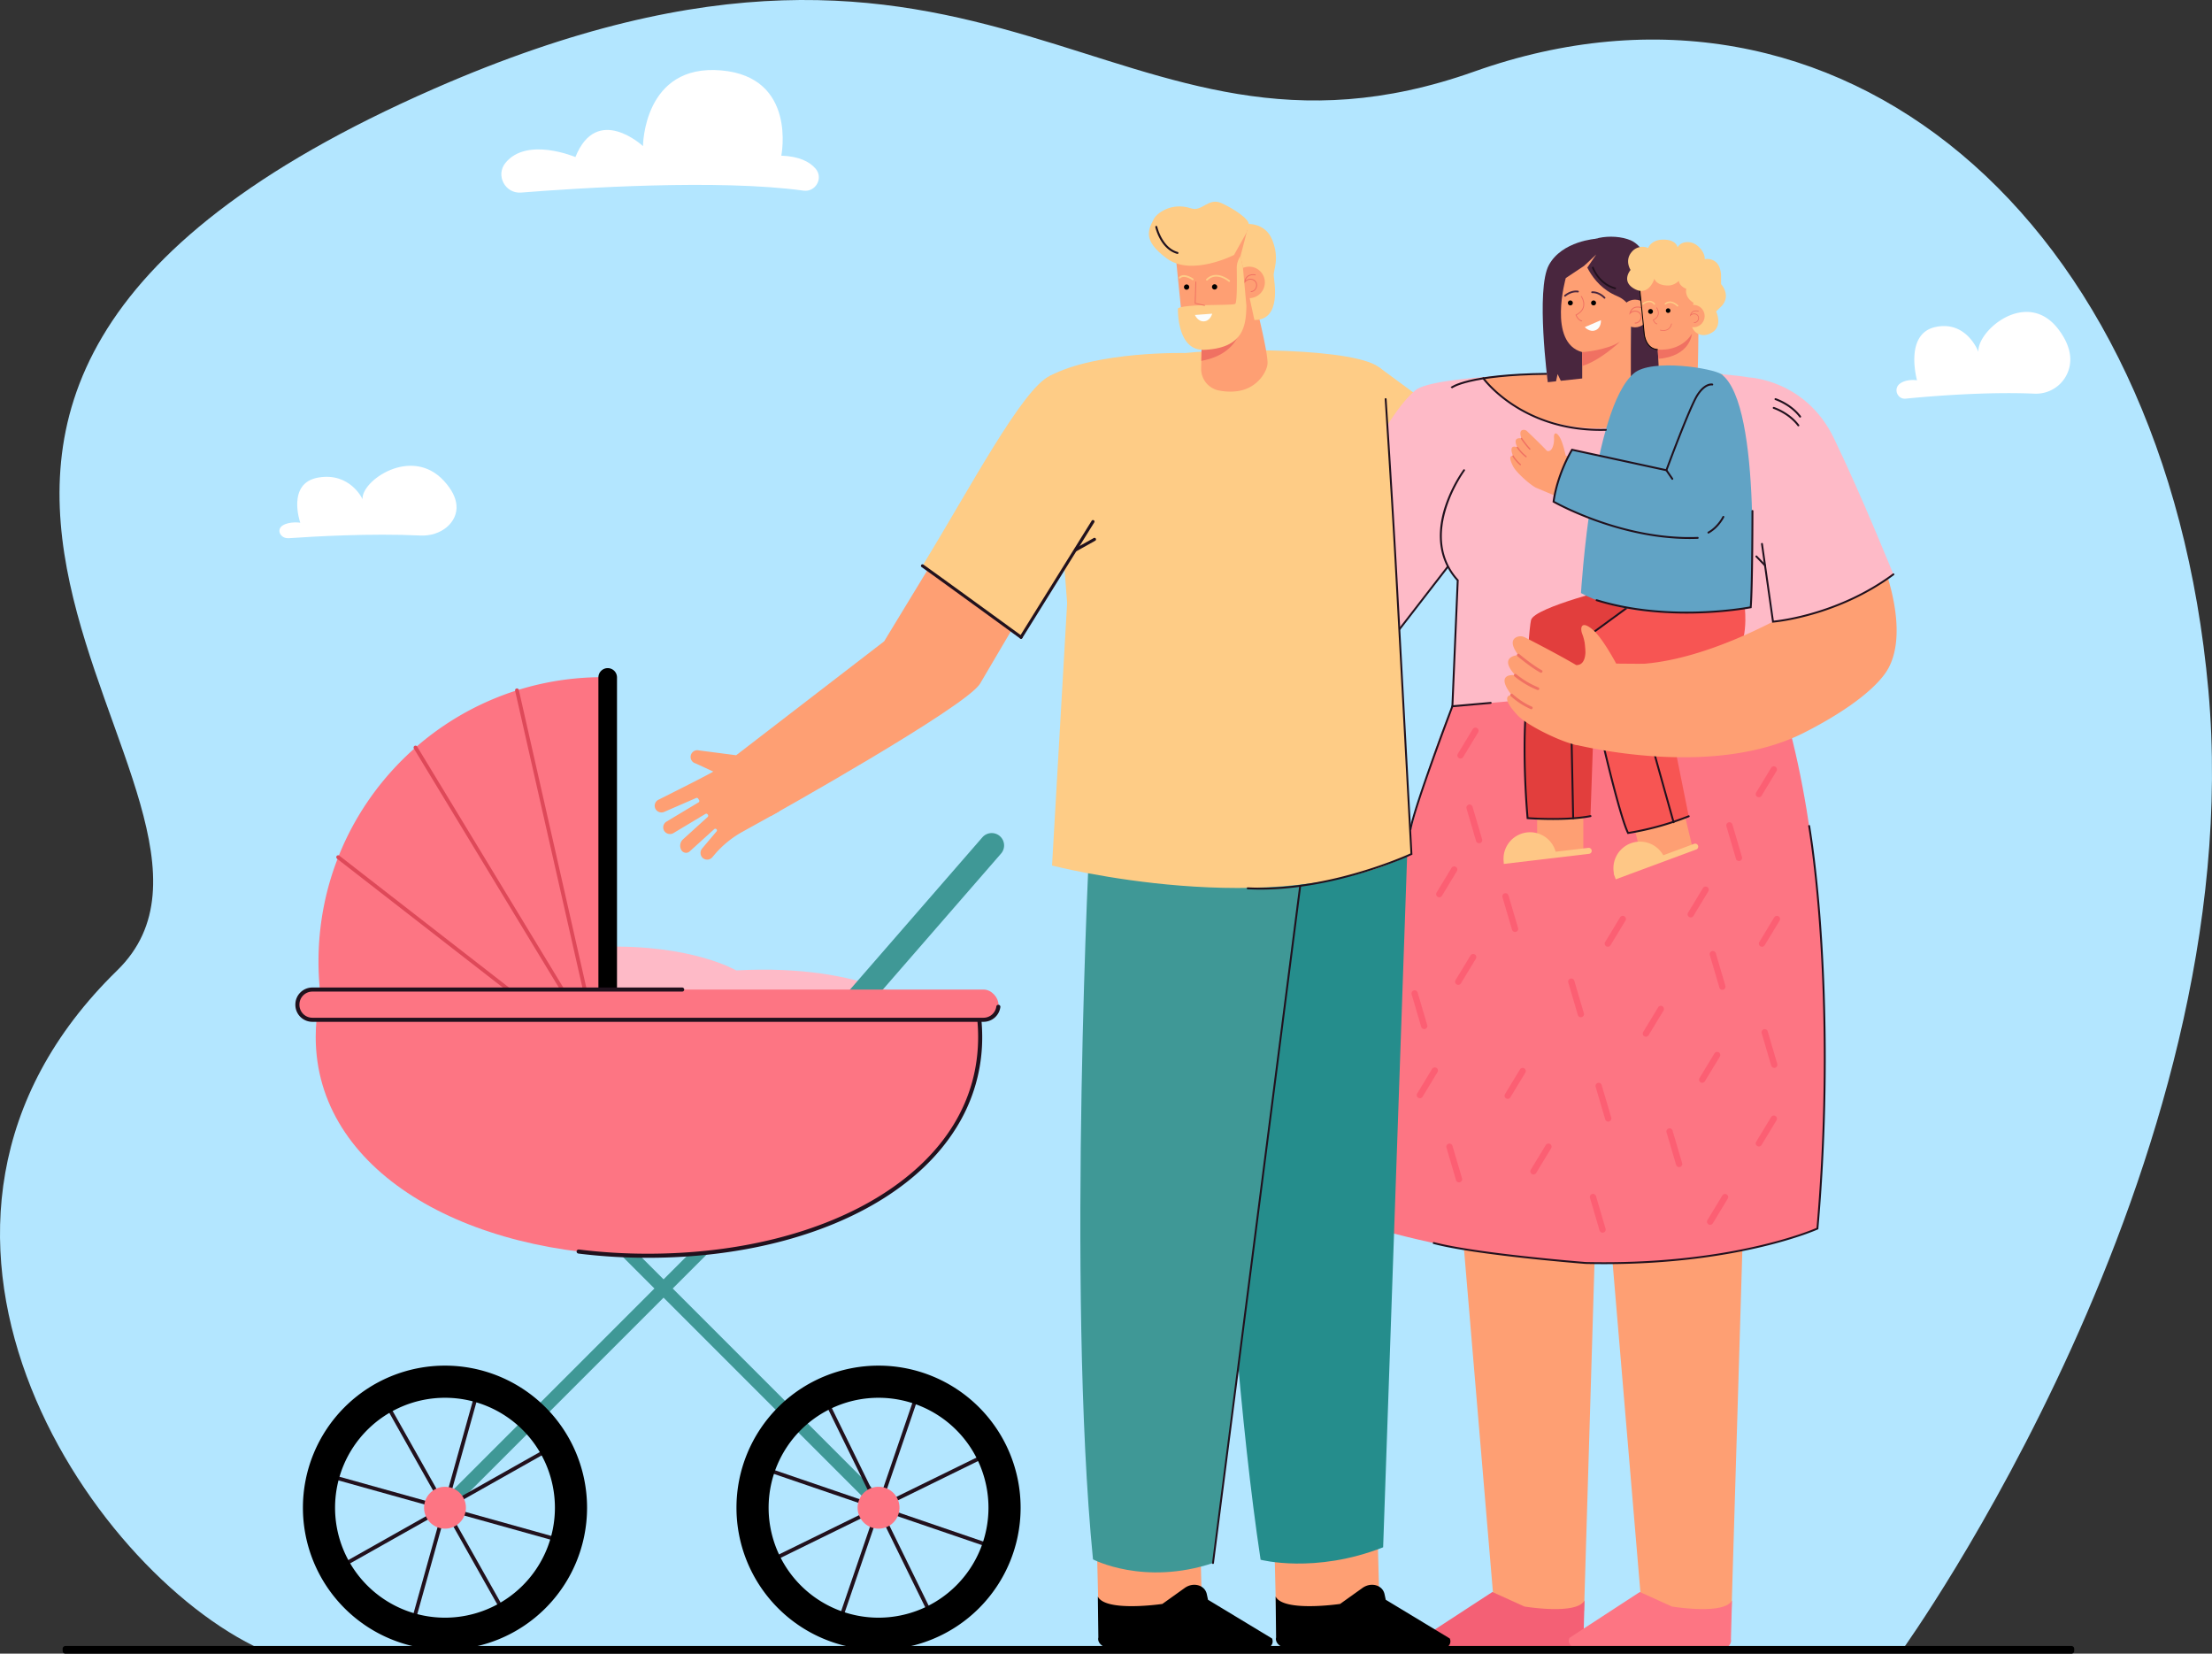 <?xml version="1.0" encoding="UTF-8"?> <svg xmlns="http://www.w3.org/2000/svg" viewBox="0 0 2170.554 1622.357"><rect x="0" y="0" width="2170.554" height="1622.357" fill="#333333" stroke="none"/> <defs> <style> .cls-1 { fill: #b3e6ff; } .cls-2 { fill: #fff; } .cls-3 { fill: #fecc86; } .cls-4 { fill: #febac7; } .cls-5 { fill: #fe9f73; } .cls-6 { fill: #f46075; } .cls-7 { fill: #21111d; } .cls-8 { fill: #fd7583; } .cls-9 { fill: #fec786; } .cls-10 { fill: #e23e3d; } .cls-11 { fill: #f75553; } .cls-12 { fill: #f07162; } .cls-13 { fill: #258d8c; } .cls-14 { fill: #3f9896; } .cls-15 { fill: #49263e; } .cls-16 { opacity: 0.5; } .cls-17 { fill: #fc4963; } .cls-18 { fill: #fbfdfc; } .cls-19 { fill: #61a3c5; } .cls-20 { fill: #de4959; } </style> </defs> <g id="Слой_2" data-name="Слой 2"> <g id="Layer_1" data-name="Layer 1"> <g> <path class="cls-1" d="M256.984,1618.606c-170.667-77.77-398-416.934-142-666.547,176.541-172.136-404-551.888,311.002-865.032,551.154-241.384,664.799,109.6,1020.707-16.858s678.299,140.308,720.291,606.854-300.293,941.582-300.293,941.582Z"></path> <path class="cls-2" d="M1869.99,391.102c23.431-2.318,78.393-6.945,126.424-4.891a33.605,33.605,0,0,0,35.046-35.526c-.519-8.124-3.827-17.463-11.819-27.87-30.77-40.07-79.654,1.438-78.302,22.37,0,0-11.519-31.125-42.309-24.317-30.79,6.808-17.92,52.234-17.92,52.234s-10.097-1.7-16.84,3.324C1857.64,381.365,1861.762,391.916,1869.99,391.102Z"></path> <path class="cls-2" d="M283.488,528.026c23.901-1.692,79.975-4.97,129.052-2.639,20.304.965,36.896-12.919,35.361-29.847-.628-6.929-4.12-14.926-12.407-23.89-31.909-34.515-81.33.262-79.695,18.114,0,0-12.14-26.66-43.502-21.232-31.361,5.428-17.669,44.291-17.669,44.291s-10.332-1.571-17.157,2.628C270.758,519.58,275.095,528.621,283.488,528.026Z"></path> <path class="cls-2" d="M511.38,188.928c56.388-4.471,193.973-13.396,277.042-1.892,12.005,1.663,19.814-12.475,11.857-21.617-5.738-6.593-15.868-12.077-33.61-12.691,0,0,15.637-77.138-58.889-83.653-76.585-6.696-76.834,74.27-76.834,74.27s-45.152-42.014-66.316,10.753c0,0-47.453-20.21-68.625,5.67C486.033,171.957,495.679,190.173,511.38,188.928Z"></path> <g> <path class="cls-3" d="M1353.087,360.217l43.667,32.173s-11.569,18.268-20.984,37.355c0,0-33.136-26.337-31.533-28.536C1345.84,399.012,1353.087,360.217,1353.087,360.217Z"></path> <path class="cls-4" d="M1716.324,370.301s55.474,2.146,83.211,59.601c27.736,57.455,58.374,133.59,58.374,133.59s-64.325,42.266-111.741,40.284l-6.729-12.737,1.321,74.004-243.251,72.794s-60.727-22.485-71.954-44.939l4.873-123.558-9.804-13.286-47.178,61.471s-34.346-63.594-68.686-87.369c0,0,47.805-117.041,84.072-147.263,18.874-15.728,158.868-16.861,158.868-16.861S1666.133,361.551,1716.324,370.301Z"></path> <polygon class="cls-5" points="1567.835 1132.394 1554.371 1580.463 1466.508 1580.463 1428.705 1132.394 1567.835 1132.394"></polygon> <path class="cls-6" d="M1527.402,1620.334l-121.857-1.925a18.973,18.973,0,0,1-2.651-.585c-11.419-3.698-7.557-10.922-7.557-10.922l69.06-45.022,31.465,14.237s51.589,8.615,58.969-6.017l-1.04,38.259S1557.55,1620.623,1527.402,1620.334Z"></path> <path class="cls-7" d="M1373.238,618.251a.927.927,0,0,1-.733-1.495l47.383-61.27a.928.928,0,0,1,1.469,1.135l-47.384,61.27A.928.928,0,0,1,1373.238,618.251Z"></path> <g> <polygon class="cls-5" points="1179.718 1587.737 1078.072 1589.633 1075.981 1501.81 1177.152 1489.607 1179.718 1587.737"></polygon> <path d="M1105.963,1619.5l131.058-.118a20.702,20.702,0,0,0,2.86-.573c12.338-3.703,8.3-11.344,8.3-11.344l-62.801-37.972-1.2-5.551c-1.928-8.914-13.215-12.057-21.653-6.03l-21.943,15.674s-55.609,8.236-63.31-7.237l.507,40.171S1073.541,1619.333,1105.963,1619.5Z"></path> </g> <polygon class="cls-5" points="1353.934 1587.737 1252.288 1589.633 1250.196 1501.81 1351.368 1489.607 1353.934 1587.737"></polygon> <path d="M1280.367,1619.5l131.058-.118a20.702,20.702,0,0,0,2.86-.573c12.338-3.703,8.3-11.344,8.3-11.344l-62.801-37.972-1.2-5.551c-1.928-8.914-13.215-12.057-21.653-6.03l-21.943,15.674s-55.551,8.211-63.253-7.261l.449,40.196S1247.945,1619.333,1280.367,1619.5Z"></path> <path class="cls-5" d="M1454.95,370.351c42.826-3.813,92.748-4.319,92.748-4.319s92.671-7.47,142.913,1.233c-15.373,14.463-62.154,56.648-133.172,52.59C1504.934,416.854,1472.425,390.593,1454.95,370.351Z"></path> <polygon class="cls-5" points="1712.534 1132.394 1699.069 1580.463 1611.206 1580.463 1573.403 1132.394 1712.534 1132.394"></polygon> <path class="cls-8" d="M1672.1,1620.334l-121.857-1.925a19.004,19.004,0,0,1-2.651-.585c-11.419-3.698-7.557-10.922-7.557-10.922l69.061-45.022,31.464,14.237s51.589,8.615,58.969-6.017l-1.039,38.259S1702.248,1620.623,1672.1,1620.334Z"></path> <path class="cls-8" d="M1425.174,692.898s-53.379,110.903-76.457,321.906-21.018,183.529-21.018,183.529,246.74,86.819,455.665,6.99c0,0,32.932-326.267-42.605-540.28Z"></path> <polygon class="cls-5" points="1612.919 849.962 1660.645 830.749 1650.241 787.733 1600.762 799.701 1612.919 849.962"></polygon> <polygon class="cls-5" points="1508.341 841.66 1553.621 834.746 1553.621 793.705 1508.341 793.705 1508.341 841.66"></polygon> <path class="cls-9" d="M1475.419,844.39a26.038,26.038,0,0,1,51.07-8.786l32.085-3.794a2.961,2.961,0,0,1,3.289,2.593h0a2.961,2.961,0,0,1-2.593,3.288l-83.64,9.89Z"></path> <path class="cls-10" d="M1589.274,575.352s-83.725,20.235-86.903,32.943c-3.177,12.708-10.223,136.694-3.416,194.334,0,0,41.755,2.875,61.725-1.967l4.86-140.545,32.962-3.782,75.509-90.772Z"></path> <path class="cls-7" d="M1384.068,814.527a.91.91,0,0,1-.163-.015.927.927,0,0,1-.751-1.075c4.103-23.134,40.783-119.894,41.152-120.87a.927.927,0,0,1,1.734.659c-.37.974-36.987,97.57-41.06,120.534A.927.927,0,0,1,1384.068,814.527Z"></path> <path class="cls-7" d="M1523.857,804.41c-13.87,0-24.773-.84-24.974-.856l-.784-.063-.067-.783c-4.874-57.388-2.249-96.999-2.222-97.392a.939.939,0,0,1,.989-.861.927.927,0,0,1,.861.989c-.026.39-2.618,39.509,2.152,96.319,5.475.382,38.286,2.41,60.687-2.009a.927.927,0,1,1,.36,1.818C1549.548,803.804,1535.633,804.41,1523.857,804.41Z"></path> <path class="cls-11" d="M1631.911,575.094s-76.863,43.23-76.963,56.328c-.1,13.099,22.441,131.388,42.608,185.812,0,0,41.261-7.023,59.532-16.423l-25.945-129.139,58.686-24.938-13.475-71.293Z"></path> <path class="cls-7" d="M1597.023,818.242l-.295-.59c-7.529-15.002-22.903-80.568-23.554-83.351a.928.928,0,0,1,1.807-.423c.157.672,15.568,66.408,23.113,82.343a286.676,286.676,0,0,0,58.654-16.27.927.927,0,0,1,.683,1.724,284.968,284.968,0,0,1-59.752,16.479Z"></path> <path class="cls-7" d="M1543.696,803.753a.928.928,0,0,1-.928-.908l-1.626-79.864a.928.928,0,0,1,.907-.946h.02a.928.928,0,0,1,.927.908l1.627,79.864a.929.929,0,0,1-.908.947Z"></path> <path class="cls-7" d="M1642.211,807.601a.929.929,0,0,1-.893-.677l-19.823-70.799a.928.928,0,0,1,1.787-.5l19.823,70.799a.926.926,0,0,1-.893,1.177Z"></path> <path class="cls-9" d="M1583.718,857.03a26.114,26.114,0,0,1,48.388-17.939l30.294-11.231a2.962,2.962,0,0,1,3.806,1.748h0a2.962,2.962,0,0,1-1.748,3.806l-78.971,29.276-2.058-5.553Z"></path> <path class="cls-7" d="M1561.884,622.48a.927.927,0,0,1-.548-1.677l34.585-25.248a.928.928,0,0,1,1.094,1.499l-34.585,25.248A.924.924,0,0,1,1561.884,622.48Z"></path> <path class="cls-11" d="M1712.137,596.777s4.736,36.956-13.947,52.48c-18.682,15.524-68.31-36.014-68.31-36.014l36.512-12.754Z"></path> <g> <g> <path class="cls-5" d="M1486.91,662.462c-17.531-18.998,2.98-19.763,2.98-19.763-8.362-11.163-5.679-15.689-1.992-17.521a9.549,9.549,0,0,1,8.581.186c8.514,4.365,34.46,17.779,50.192,27.127,11.836.386,10.141-19.807,5.938-30.499-2.166-5.509-1.457-14.164,10.39-4.145,9.68,8.187,22.909,33.21,22.909,33.21l66.126.495-19.107,89.216s-74.631-8.793-85.885-10.04c-11.254-1.247-47.636-17.997-57.999-29.093-18.804-20.135-5.708-19.705-5.708-19.705C1465.761,659.184,1486.91,662.462,1486.91,662.462Z"></path> <path class="cls-12" d="M1511.974,660.044a1.361,1.361,0,0,0,.892-2.537c-9.276-5.003-21.969-15.738-22.095-15.846a1.362,1.362,0,0,0-1.763,2.077c.529.447,13.036,11.026,22.567,16.165A1.365,1.365,0,0,0,1511.974,660.044Z"></path> <path class="cls-12" d="M1508.861,677.002a1.361,1.361,0,0,0,.731-2.61,84.536,84.536,0,0,1-21.794-12.961,1.361,1.361,0,1,0-1.777,2.063,85.732,85.732,0,0,0,22.597,13.441A1.441,1.441,0,0,0,1508.861,677.002Z"></path> <path class="cls-12" d="M1502.334,695.792a1.361,1.361,0,0,0,.768-2.596c-10.224-4.257-18.753-12.182-18.838-12.263a1.361,1.361,0,1,0-1.861,1.988,74.267,74.267,0,0,0,19.653,12.788A1.317,1.317,0,0,0,1502.334,695.792Z"></path> </g> <path class="cls-5" d="M1543.696,730.093c3.345.633,135.235,34.883,226.273-11.113,31.302-15.815,64.254-36.945,79.511-57.809,23.154-31.662,8.025-92.375-13.467-135.82l-51.003,54.812h0a85.832,85.832,0,0,1-19.498,15.624c-26.584,15.55-95.032,52.124-156.261,55.7Z"></path> </g> <path class="cls-13" d="M1185.386,806.32s11.615,459,51.602,723.904c0,0,53.267,14.042,120.238-12.203l23.685-682.245-11.173-95.619Z"></path> <path class="cls-14" d="M1069.726,810.756s-23.417,452.479,2.782,719.1c0,0,49.759,26.27,118,3.532l82.517-650.088,35.038-173.941Z"></path> <path class="cls-4" d="M1739.438,591.039l.336,18.852s66.849-7.569,118.134-46.4l-24.544-47.622Z"></path> <path class="cls-3" d="M1047.134,591.641l-14.801,257.51s218.594,56.394,352.649-11.282c0,0-23.445-451.994-27.664-471.903-4.971-23.455-138.677-25.367-194.483-19.619,0,0-86.464-2.083-132.707,22.464Z"></path> <path class="cls-15" d="M1600.293,320.525l-.389,54.274,31.869-12.866s-4.955-64.122-8.43-80.648c-3.474-16.526-22.271-4.113-22.721-2.69S1600.293,320.525,1600.293,320.525Z"></path> <path class="cls-7" d="M1236.876,872.746q-6.309,0-12.615-.33a.928.928,0,0,1,.099-1.852c75.173,4.011,152.3-29.943,159.664-33.276-.725-13.493-12.534-233.567-15.941-294.288-3.497-62.331-9.26-150.468-9.316-151.351a.927.927,0,1,1,1.849-.121c.058.883,5.821,89.028,9.319,151.368,3.497,62.336,15.85,292.604,15.975,294.923l.033.624-.566.266C1384.609,839.068,1311.781,872.743,1236.876,872.746Z"></path> <g> <path class="cls-5" d="M1024.279,564.384s-43.498,73.779-62.531,106.247c-13.254,22.61-205.448,130.023-205.448,130.023l-33.917-59.7L867.59,629.188l62.93-103.515Z"></path> <path class="cls-5" d="M689.356,841.517a6.736,6.736,0,0,1-.309-9.16l14.088-16.672a1.601,1.601,0,0,0,.15-1.855h0a1.6,1.6,0,0,0-2.446-.362l-23.885,21.647a5.308,5.308,0,0,1-8.428-1.25h0a8.545,8.545,0,0,1,1.523-10.269l24.356-22.075a1.601,1.601,0,0,0,.298-2.008l-.278-.463a1.599,1.599,0,0,0-2.194-.549l-31.272,18.746a6.736,6.736,0,0,1-8.991-1.777,6.587,6.587,0,0,1,2.025-9.404l31.466-18.862a1.599,1.599,0,0,0,.549-2.194l-.881-1.471a1.599,1.599,0,0,0-2.009-.645l-31.264,13.577a6.736,6.736,0,0,1-8.684-2.932,6.586,6.586,0,0,1,3.23-9.06s46.563-23.264,53.544-27.492l-17.285-7.988a6.587,6.587,0,0,1-4.788-7.989h0a6.586,6.586,0,0,1,7.988-4.789l42.056,5.45c2.3.576,4.753,4.64,5.943,8.379,22.465,31.716,25.665,36.786,30.935,45.895l-36.33,20.145a98.798,98.798,0,0,0-27.557,22.64l-1.943,2.299A6.587,6.587,0,0,1,689.356,841.517Z"></path> </g> <path class="cls-7" d="M1424.202,693.914l5.281-124.234c-16.713-18.579-20.914-43.276-12.149-71.453a139.65,139.65,0,0,1,18.556-37.449.927.927,0,1,1,1.487,1.108c-.466.625-46.102,63.029-6.266,106.829l.258.282-.017.381-5.207,122.502,36.538-3.225a.927.927,0,1,1,.164,1.848Z"></path> <path class="cls-7" d="M1738.979,610.88l-10.935-77.132a.927.927,0,1,1,1.836-.261l10.69,75.398c7.675-.771,64.842-7.687,116.788-46.14a.927.927,0,0,1,1.103,1.491c-55.982,41.441-117.996,46.532-118.616,46.578Z"></path> <path class="cls-7" d="M1731.957,555.669a.925.925,0,0,1-.669-.284l-8.49-8.834a.927.927,0,0,1,1.338-1.285l8.49,8.834a.927.927,0,0,1-.668,1.569Z"></path> <path class="cls-7" d="M1573.999,1240.208q-8.905,0-18.146-.204c-1.119-.086-107.305-8.463-149.205-19.584a.927.927,0,1,1,.476-1.791c41.738,11.077,147.756,19.439,148.822,19.523,138.805,3.139,219.548-30.424,226.543-33.457,14.435-164.577,4.643-315.165-8.142-394.173a.927.927,0,1,1,1.831-.297c12.816,79.201,22.631,230.22,8.11,395.178l-.046.537-.49.224C1782.975,1206.521,1707.794,1240.208,1573.999,1240.208Zm209.365-34.886h0Z"></path> <g> <path class="cls-7" d="M1766.411,409.682a.924.924,0,0,1-.743-.371c-8.955-11.94-23.587-16.793-23.735-16.841a.927.927,0,0,1,.571-1.764c.622.201,15.331,5.069,24.647,17.491a.927.927,0,0,1-.74,1.484Z"></path> <path class="cls-7" d="M1764.663,418.265a.925.925,0,0,1-.743-.37c-8.955-11.94-23.587-16.793-23.734-16.84a.927.927,0,0,1,.571-1.764c.622.201,15.33,5.069,24.646,17.491a.927.927,0,0,1-.74,1.484Z"></path> </g> <g class="cls-16"> <path class="cls-17" d="M1572.523,1209.359a3.092,3.092,0,0,1-2.964-2.219l-9.379-31.878a3.091,3.091,0,0,1,5.931-1.746l9.379,31.878a3.094,3.094,0,0,1-2.967,3.965Z"></path> <path class="cls-17" d="M1504.769,1152.245a3.091,3.091,0,0,1-2.641-4.693l14.653-24.177a3.09,3.09,0,0,1,5.285,3.204l-14.653,24.178A3.087,3.087,0,0,1,1504.769,1152.245Z"></path> <g> <path class="cls-17" d="M1431.687,1160.008a3.091,3.091,0,0,1-2.964-2.219l-9.38-31.878a3.091,3.091,0,0,1,5.931-1.746l9.38,31.878a3.095,3.095,0,0,1-2.967,3.965Z"></path> <path class="cls-17" d="M1578.091,1100.384a3.091,3.091,0,0,1-2.964-2.219l-9.38-31.878a3.091,3.091,0,1,1,5.931-1.746l9.38,31.878a3.097,3.097,0,0,1-2.967,3.965Z"></path> <path class="cls-17" d="M1486.661,914.354a3.092,3.092,0,0,1-2.965-2.22l-9.379-31.878a3.091,3.091,0,0,1,5.931-1.745l9.379,31.878a3.094,3.094,0,0,1-2.966,3.966Z"></path> <path class="cls-17" d="M1397.515,1009.636a3.092,3.092,0,0,1-2.965-2.219l-9.379-31.878a3.091,3.091,0,1,1,5.931-1.746l9.379,31.878a3.094,3.094,0,0,1-2.966,3.965Z"></path> <path class="cls-17" d="M1479.442,1078.059a3.091,3.091,0,0,1-2.64-4.693l14.653-24.177a3.09,3.09,0,0,1,5.285,3.204l-14.653,24.178A3.087,3.087,0,0,1,1479.442,1078.059Z"></path> <path class="cls-17" d="M1393.279,1077.501a3.091,3.091,0,0,1-2.64-4.693l14.652-24.178a3.091,3.091,0,0,1,5.286,3.204l-14.653,24.178A3.088,3.088,0,0,1,1393.279,1077.501Z"></path> <g> <path class="cls-17" d="M1551.231,998.026a3.091,3.091,0,0,1-2.964-2.219l-9.38-31.878a3.091,3.091,0,0,1,5.931-1.746l9.379,31.878a3.094,3.094,0,0,1-2.966,3.965Z"></path> <path class="cls-17" d="M1451.381,827.337a3.092,3.092,0,0,1-2.965-2.219l-9.379-31.878a3.091,3.091,0,1,1,5.931-1.746l9.379,31.878a3.094,3.094,0,0,1-2.966,3.965Z"></path> <path class="cls-17" d="M1577.722,928.842a3.091,3.091,0,0,1-2.64-4.693l14.653-24.177a3.09,3.09,0,0,1,5.285,3.204l-14.653,24.178A3.087,3.087,0,0,1,1577.722,928.842Z"></path> <path class="cls-17" d="M1412.308,880.322a3.091,3.091,0,0,1-2.64-4.693l14.652-24.178a3.091,3.091,0,0,1,5.286,3.205l-14.653,24.177A3.089,3.089,0,0,1,1412.308,880.322Z"></path> <path class="cls-17" d="M1433.143,744.191a3.091,3.091,0,0,1-2.641-4.693l14.653-24.178a3.091,3.091,0,0,1,5.286,3.204l-14.653,24.178A3.09,3.09,0,0,1,1433.143,744.191Z"></path> <path class="cls-17" d="M1430.936,966.231a3.091,3.091,0,0,1-2.641-4.693l14.653-24.177a3.091,3.091,0,0,1,5.286,3.204l-14.653,24.178A3.089,3.089,0,0,1,1430.936,966.231Z"></path> <g> <path class="cls-17" d="M1740.996,1047.699a3.092,3.092,0,0,1-2.965-2.219l-9.379-31.878a3.091,3.091,0,1,1,5.931-1.747l9.379,31.878a3.093,3.093,0,0,1-2.966,3.965Z"></path> <path class="cls-17" d="M1647.657,1145.038a3.092,3.092,0,0,1-2.965-2.219l-9.379-31.878a3.091,3.091,0,0,1,5.931-1.746l9.379,31.878a3.093,3.093,0,0,1-2.966,3.965Z"></path> <path class="cls-17" d="M1615.059,1017.113a3.092,3.092,0,0,1-2.64-4.693l14.652-24.178a3.091,3.091,0,0,1,5.286,3.205l-14.653,24.177A3.089,3.089,0,0,1,1615.059,1017.113Z"></path> <path class="cls-17" d="M1670.303,1062.321a3.092,3.092,0,0,1-2.64-4.693l14.653-24.178a3.09,3.09,0,1,1,5.285,3.204l-14.652,24.178A3.09,3.09,0,0,1,1670.303,1062.321Z"></path> <g> <path class="cls-17" d="M1690.101,971.091a3.092,3.092,0,0,1-2.964-2.219l-9.379-31.878a3.091,3.091,0,0,1,5.931-1.746l9.379,31.878a3.094,3.094,0,0,1-2.966,3.965Z"></path> <path class="cls-17" d="M1706.382,844.737a3.092,3.092,0,0,1-2.965-2.219l-9.379-31.878a3.091,3.091,0,0,1,5.931-1.746l9.379,31.878a3.094,3.094,0,0,1-2.966,3.965Z"></path> <path class="cls-17" d="M1659.063,900.078a3.09,3.09,0,0,1-2.64-4.692l14.652-24.178a3.091,3.091,0,0,1,5.286,3.204l-14.653,24.178A3.087,3.087,0,0,1,1659.063,900.078Z"></path> <path class="cls-17" d="M1728.979,928.842a3.091,3.091,0,0,1-2.64-4.693l14.652-24.177a3.091,3.091,0,0,1,5.286,3.204l-14.653,24.178A3.087,3.087,0,0,1,1728.979,928.842Z"></path> <path class="cls-17" d="M1725.92,782.171a3.091,3.091,0,0,1-2.64-4.693l14.653-24.178a3.09,3.09,0,0,1,5.285,3.204l-14.653,24.178A3.087,3.087,0,0,1,1725.92,782.171Z"></path> </g> <path class="cls-17" d="M1725.92,1124.796a3.091,3.091,0,0,1-2.64-4.693l14.653-24.178a3.09,3.09,0,0,1,5.285,3.204l-14.653,24.178A3.088,3.088,0,0,1,1725.92,1124.796Z"></path> </g> </g> </g> <path class="cls-17" d="M1678.084,1201.672a3.091,3.091,0,0,1-2.641-4.693l14.653-24.177a3.091,3.091,0,0,1,5.286,3.204l-14.653,24.178A3.089,3.089,0,0,1,1678.084,1201.672Z"></path> </g> <path class="cls-7" d="M1190.261,1534.383a.941.941,0,0,1-.119-.007.926.926,0,0,1-.801-1.038l85.501-663.739a.927.927,0,1,1,1.839.237l-85.5,663.738A.927.927,0,0,1,1190.261,1534.383Z"></path> <path class="cls-15" d="M1519.792,260.171c-12.902,23.98-.996,114.794-.996,114.794l8.089-.878,1.533-7.101,3.136,6.594,31.453-3.416,3.712-135.986S1532.694,236.191,1519.792,260.171Z"></path> <path class="cls-5" d="M1536.438,272.825s-18.069,63.396,16.111,72.629v33.833h47.744V235.834s-14.104,1.74-14.104,2.9S1536.438,272.825,1536.438,272.825Z"></path> <path class="cls-12" d="M1552.034,315.278a.435.435,0,0,0,.091-.861c-2.801-.6-4.567-4.049-5.076-5.176,3.979-2.124,6.406-4.887,7.217-8.216,1.321-5.426-2.118-10.332-2.265-10.538a.435.435,0,0,0-.709.504c.034.048,3.356,4.799,2.127,9.834-.774,3.169-3.172,5.803-7.126,7.829l-.347.178.14.365c.082.214,2.061,5.256,5.857,6.069A.443.443,0,0,0,1552.034,315.278Z"></path> <path class="cls-12" d="M1552.549,359.063v-13.609s23.006-1.353,37.12-10.247C1589.669,335.207,1570.513,353.625,1552.549,359.063Z"></path> <path d="M1561.292,297.191a2.423,2.423,0,1,0,2.424-2.423A2.423,2.423,0,0,0,1561.292,297.191Z"></path> <path d="M1538.498,297.191a2.423,2.423,0,1,0,2.423-2.423A2.423,2.423,0,0,0,1538.498,297.191Z"></path> <path class="cls-18" d="M1570.912,314.139c-.264.065-15.832,6.802-15.832,6.802s4.87,5.479,10.662,2.99C1571.535,321.442,1570.912,314.139,1570.912,314.139Z"></path> <path class="cls-15" d="M1552.549,249.358s6.375,29.534,34.185,41.087c27.811,11.553,15.486,55.586,15.486,55.586l22.79-46.417s-.87-53.314-24.716-63.78C1582.947,228.22,1549.738,232.57,1552.549,249.358Z"></path> <g> <path class="cls-5" d="M1488.957,438.897c-5.552-11.17,4.052-8.752,4.052-8.752-2.365-6.301-.51-8.035,1.446-8.385a4.608,4.608,0,0,1,3.949,1.246c3.353,3.173,13.559,12.894,19.582,19.351,5.43,1.778,7.375-7.804,6.874-13.325-.259-2.845,1.24-6.758,5.373-.516,3.378,5.101,6.122,18.48,6.122,18.48l30.564,9.168-20.912,38.742s-33.381-14.162-38.425-16.261c-5.044-2.099-19.632-14.776-22.933-21.317-5.988-11.869.02-9.899.02-9.899C1479.603,434.519,1488.957,438.897,1488.957,438.897Z"></path> <path class="cls-12" d="M1500.893,441.165a.657.657,0,0,0,.756-1.054,80.822,80.822,0,0,1-8.092-10.327.657.657,0,1,0-1.097.724,80.497,80.497,0,0,0,8.267,10.538A.654.654,0,0,0,1500.893,441.165Z"></path> <path class="cls-12" d="M1497.159,448.599a.657.657,0,0,0,.692-1.11,40.815,40.815,0,0,1-8.343-8.95.657.657,0,1,0-1.101.715,41.352,41.352,0,0,0,8.65,9.281A.744.744,0,0,0,1497.159,448.599Z"></path> <path class="cls-12" d="M1491.595,456.421a.657.657,0,0,0,.707-1.098,35.101,35.101,0,0,1-7.069-8.227.657.657,0,1,0-1.13.67,35.823,35.823,0,0,0,7.374,8.58A.617.617,0,0,0,1491.595,456.421Z"></path> </g> <circle class="cls-5" cx="1604.363" cy="307.561" r="13.586" transform="translate(252.429 1224.539) rotate(-45)"></circle> <path class="cls-12" d="M1604.64,317.428a6.275,6.275,0,0,0,5.907-4.699,5.894,5.894,0,0,0-2.379-6.882,7.021,7.021,0,0,0-7.73.17,6.594,6.594,0,0,1,2.915-3.46c2.92-1.603,6.524-.432,6.561-.419a.478.478,0,0,0,.302-.906c-.164-.055-4.039-1.315-7.322.489a8.113,8.113,0,0,0-3.834,5.471l-.415,1.66,1.215-1.206c.147-.147,3.662-3.56,7.806-.987a5.004,5.004,0,0,1,1.967,5.803,5.276,5.276,0,0,1-5.066,4.012.477.477,0,1,0-.013.954C1604.581,317.427,1604.611,317.428,1604.64,317.428Z"></path> <path class="cls-5" d="M1608.94,282.869l4.258,42.167s.312,17.24,13.502,17.863l1.35,25.342s2.908,10.905,15.787,10.801c12.879-.104,21.811-14.436,22.122-18.072.312-3.635.623-33.65.623-33.65l-5.712-9.867,3.739-22.953-8.828-21.602-26.068-2.493s-16.305-9.14-16.825-7.062C1612.368,265.421,1608.94,282.869,1608.94,282.869Z"></path> <path class="cls-12" d="M1625.921,318.116a.351.351,0,0,0,.073-.694c-1.758-.377-2.892-2.515-3.251-3.296,2.59-1.396,4.172-3.21,4.704-5.393.872-3.582-1.397-6.819-1.493-6.954a.35.35,0,1,0-.571.406c.021.031,2.181,3.12,1.381,6.387-.501,2.055-2.061,3.765-4.632,5.082l-.281.144.113.294c.055.142,1.363,3.475,3.884,4.015A.384.384,0,0,0,1625.921,318.116Z"></path> <path class="cls-3" d="M1646.128,300.719a.7.7,0,0,0,.506-1.186c-.067-.07-6.745-6.902-12.878-1.961a.701.701,0,0,0,.88,1.091c5.129-4.129,10.751,1.594,10.987,1.841A.702.702,0,0,0,1646.128,300.719Z"></path> <path d="M1634.637,304.738a2.243,2.243,0,1,0,2.244-2.243A2.244,2.244,0,0,0,1634.637,304.738Z"></path> <path d="M1617.252,305.566a2.375,2.375,0,1,0,2.376-2.375A2.375,2.375,0,0,0,1617.252,305.566Z"></path> <path class="cls-3" d="M1623.402,298.948a.701.701,0,0,0,.548-1.139c-3.798-4.759-9.643-2.243-12.204-.248a.701.701,0,0,0,.861,1.107c.258-.2,6.365-4.846,10.247.016A.699.699,0,0,0,1623.402,298.948Z"></path> <path class="cls-12" d="M1632.262,324.609a8.384,8.384,0,0,0,4.869-1.392,8.582,8.582,0,0,0,3.378-5.401.35.35,0,0,0-.296-.397.346.346,0,0,0-.397.296,8.014,8.014,0,0,1-3.09,4.929c-1.874,1.288-4.384,1.594-7.457.906a.351.351,0,0,0-.153.684A14.474,14.474,0,0,0,1632.262,324.609Z"></path> <path class="cls-12" d="M1626.701,342.899s21.836,2.96,33.521-15.387c0,0-1.368,21.953-33.031,24.578Z"></path> <path class="cls-19" d="M1524.455,492.149s5.58-34.869,18.135-50.914c0,0,87.408,18.956,92.592,20.098,0,0,24.303-81.417,44.989-84.08,20.686-2.663,29.056,49.84,29.056,49.84s-14.076,66.769-14.457,67.815c-.38,1.046-14.599,38.711-14.599,38.711S1561.867,517.259,1524.455,492.149Z"></path> <path class="cls-19" d="M1689.2,367.209c40.897,30.346,28.722,228.562,28.722,228.562s-106.03,19.168-166.567-13.931c0,0,10.954-181.475,52.043-215.716C1620.951,351.495,1681.354,361.386,1689.2,367.209Z"></path> <path class="cls-15" d="M1574.572,293.016a.862.862,0,0,1-.754-.279c-.049-.054-4.929-5.384-11.485-5.161a.864.864,0,0,1-.058-1.727c7.375-.25,12.608,5.489,12.828,5.734a.863.863,0,0,1-.531,1.432Z"></path> <path class="cls-15" d="M1535.812,291.034a.864.864,0,0,1-.69-1.498c.245-.22,6.062-5.368,13.367-4.332a.863.863,0,0,1-.242,1.71c-6.518-.923-11.914,3.857-11.968,3.906A.86.86,0,0,1,1535.812,291.034Z"></path> <polygon class="cls-5" points="1554.567 260.745 1566.315 249.643 1557.579 262.549 1554.567 260.745"></polygon> <path class="cls-7" d="M1657.827,528.782c-70.856.003-133.188-35.457-133.834-35.829l-.542-.313.088-.62c3.951-28.091,18.122-51.047,18.264-51.276l.347-.553,93.591,20.313,6.017,8.79a.928.928,0,0,1-1.531,1.048l-5.599-8.181-91.585-19.878c-2.141,3.615-13.913,24.369-17.577,49.37,6.537,3.623,70.345,37.871,140.414,35.119a.976.976,0,0,1,.962.89.928.928,0,0,1-.89.963C1663.235,528.73,1660.521,528.781,1657.827,528.782Z"></path> <path class="cls-7" d="M1635.182,462.26a.928.928,0,0,1-.87-1.248c.928-2.514,22.795-61.714,30.45-73.775,7.952-12.531,15.311-10.96,15.622-10.886a.927.927,0,0,1-.416,1.807c-.118-.022-6.492-1.192-13.641,10.073-7.548,11.896-30.047,72.809-30.273,73.423A.93.93,0,0,1,1635.182,462.26Z"></path> <path class="cls-7" d="M1676.411,523.434a.927.927,0,0,1-.446-1.741c9.301-5.083,14.204-14.887,14.253-14.986a.927.927,0,1,1,1.664.817c-.207.423-5.196,10.423-15.029,15.796A.918.918,0,0,1,1676.411,523.434Z"></path> <path class="cls-7" d="M1584.863,283.761a.88.88,0,0,1-.234-.032c-16.849-4.678-22.404-20.738-22.458-20.9a.88.88,0,0,1,1.669-.56c.052.153,5.333,15.341,21.259,19.763a.881.881,0,0,1-.235,1.729Z"></path> <path class="cls-7" d="M1655.056,601.945c-26.401,0-58.02-2.751-88.611-12.23a.927.927,0,1,1,.548-1.771c68.473,21.215,142.178,8.509,150.06,7.048,1.618-21.701,1.638-92.945,1.638-93.67a.927.927,0,1,1,1.854,0c0,.734-.019,73.636-1.697,94.523l-.057.697-.685.138C1717.654,596.77,1691.263,601.945,1655.056,601.945Z"></path> <g> <g> <path class="cls-5" d="M1153.653,251.026l6.157,61s1.228,20.706,19.417,21.474l-.571,27.848a21.586,21.586,0,0,0,16.927,21.653,55.939,55.939,0,0,0,17.195.922c20.491-2.068,30.029-18.654,30.956-26.558.927-7.904-7.925-44.331-7.925-44.331l-1.208-18.217-9.431-70.104Z"></path> <path class="cls-3" d="M1206.204,276.533a.853.853,0,0,0,.567-.3.866.866,0,0,0-.098-1.216c-.13-.112-13.093-11.014-22.945-1.23a.867.867,0,0,0-.007,1.22.852.852,0,0,0,1.214.009c8.73-8.668,20.146.903,20.627,1.315A.855.855,0,0,0,1206.204,276.533Z"></path> <path class="cls-3" d="M1170.489,274.93a.854.854,0,0,0,.615-.362.868.868,0,0,0-.208-1.203c-.374-.265-9.227-6.452-13.927-1.489a.866.866,0,0,0,.03,1.22.853.853,0,0,0,1.213-.028c3.682-3.888,11.616,1.653,11.696,1.71A.852.852,0,0,0,1170.489,274.93Z"></path> <path d="M1189.276,281.442a2.575,2.575,0,1,0,1.82-2.432A2.584,2.584,0,0,0,1189.276,281.442Z"></path> <path d="M1161.789,281.615a2.575,2.575,0,1,0,1.818-2.435A2.585,2.585,0,0,0,1161.789,281.615Z"></path> <path class="cls-3" d="M1223.125,228.343l-12.238,21.808s-41.597,21.296-65.819,3.489-18.363-28.125-12.869-38.818c2.708-5.271,17.005-16.889,36.635-10.392,10.715,3.546,16.918-10.888,29.564-5.222s27.948,16.147,26.846,21.015C1224.142,225.091,1223.125,228.343,1223.125,228.343Z"></path> <path class="cls-3" d="M1221.393,219.839s19.615-2.944,27.044,15.593c7.429,18.537,1.04,29.283,1.424,34.994s8.094,43.7-18.967,43.538l-13.629-62.656,6.771-26.177Z"></path> <path class="cls-5" d="M1210.354,278.717a15.447,15.447,0,1,0,13.807-17.016A15.495,15.495,0,0,0,1210.354,278.717Z"></path> <path class="cls-12" d="M1227.815,286.528a6.447,6.447,0,0,0,5.539-5.436,6.102,6.102,0,0,0-3.138-6.822,7.221,7.221,0,0,0-8.041,1.099,7.002,7.002,0,0,1,2.718-4.12c2.858-1.983,6.738-1.14,6.776-1.132a.428.428,0,0,0,.512-.327.433.433,0,0,0-.325-.516c-.173-.039-4.274-.935-7.446,1.259a8.395,8.395,0,0,0-3.352,6.03l-.221,1.534.978-1.197c.138-.17,3.432-4.115,8.023-1.854a5.299,5.299,0,0,1,2.671,5.887,5.544,5.544,0,0,1-4.779,4.736c-.029.003-.057.003-.088.008a.432.432,0,0,0,.081.86C1227.755,286.533,1227.785,286.531,1227.815,286.528Z"></path> <path class="cls-12" d="M1219.026,311.787s2.281,34.634-40.219,42.253l.421-20.54S1207.574,336.312,1219.026,311.787Z"></path> <path class="cls-3" d="M1155.857,302.621s-1.413,41.874,25.994,40.59c39.218-1.837,40.734-24.62,41.202-43.182l-3.427-37.87-2.361-10.851h0a19.77,19.77,0,0,0-3.677,11.732c.108,9.153.578,33.794-1.563,35.103C1209.002,299.99,1161.527,298.029,1155.857,302.621Z"></path> <path class="cls-12" d="M1182.009,300.045a.432.432,0,0,0,.05-.851l-8.845-1.984.658-20.539a.43.43,0,0,0-.415-.445.424.424,0,0,0-.443.417l-.681,21.255,9.54,2.139A.412.412,0,0,0,1182.009,300.045Z"></path> <path class="cls-18" d="M1189.482,307.744c-.268-.025-16.95,1.262-16.95,1.262s2.789,6.715,8.99,6.253C1187.723,314.798,1189.482,307.744,1189.482,307.744Z"></path> </g> <path class="cls-7" d="M1155.501,249.118a.968.968,0,0,0,.159-1.894c-15.396-4.303-20.059-24.622-20.105-24.827a.961.961,0,1,0-1.877.417c.194.883,4.95,21.658,21.469,26.275A.951.951,0,0,0,1155.501,249.118Z"></path> </g> <path class="cls-7" d="M1570.518,422.694c-78.776,0-115.398-50.538-115.767-51.06a.927.927,0,0,1,1.514-1.071c.372.525,38.099,52.479,119.433,50.204a.893.893,0,0,1,.954.901.926.926,0,0,1-.901.953C1573.991,422.67,1572.237,422.694,1570.518,422.694Z"></path> <path class="cls-7" d="M1424.795,381.075l-1.328-1.294c.515-.534,16.31-13.072,94.243-13.928l.204,1.827C1441.269,368.521,1424.922,380.949,1424.795,381.075Z"></path> <path d="M64.18,1614.856h1968.446a2.701,2.701,0,0,1,2.701,2.701v2.1a2.7,2.7,0,0,1-2.7,2.7H64.179a2.7,2.7,0,0,1-2.7-2.7v-2.101a2.701,2.701,0,0,1,2.701-2.701Z"></path> <path d="M1626.679,342.457c-11.7-.658-12.839-15.047-12.85-15.205l-1.467-14.852-2.741-27.147a.45.45,0,0,0-.479-.392.438.438,0,0,0-.392.48l2.74,27.146,1.465,14.838c.011.154,1.202,15.347,13.722,16.012l.023 0c.01,0,.019-.005.029-.006C1626.714,343.058,1626.697,342.765,1626.679,342.457Z"></path> <path class="cls-3" d="M1653.756,266.719s-5.92,13.709-17.448,13.398c-11.528-.312-12.906-6.697-12.906-6.697s-5.664,18.959-20.9,9.189c-11.48-7.361-2.493-17.76-2.493-17.76s-6.075-9.191,1.091-17.604a13.545,13.545,0,0,1,16.186-3.895s2.664-8.412,15.284-8.257c12.619.156,13.559,7.634,13.559,7.634s2.643-5.92,11.367-5.141c8.724.779,16.059,10.905,15.195,16.67,0,0,14.872-3.116,16.118,15.423v9.036s10.126,10.827.779,21.304l-5.609,5.548s6.592,13.71-3.534,20.355c-10.127,6.645-19.211.464-20.301-6.391-1.091-6.855,1.599-22.518,1.599-22.518s-8.766-4.66-7.053-13.625C1654.69,283.388,1639.111,277.312,1653.756,266.719Z"></path> <path class="cls-5" d="M1650.796,310.092a10.947,10.947,0,1,0,10.947-10.947A10.947,10.947,0,0,0,1650.796,310.092Z"></path> <path class="cls-12" d="M1662.553,316.848a4.608,4.608,0,0,0,4.337-3.451,4.33,4.33,0,0,0-1.747-5.054,5.161,5.161,0,0,0-5.678.124,4.844,4.844,0,0,1,2.137-2.539,6.819,6.819,0,0,1,4.822-.31.351.351,0,0,0,.222-.665,7.419,7.419,0,0,0-5.377.359,5.955,5.955,0,0,0-2.816,4.018l-.305,1.219.893-.886a4.718,4.718,0,0,1,5.733-.725,3.675,3.675,0,0,1,1.444,4.261,3.862,3.862,0,0,1-3.72,2.946.355.355,0,0,0-.356.346.351.351,0,0,0,.346.355Z"></path> <g> <path class="cls-4" d="M591.398,928.842c87.779-2.44,130.985,23.218,130.985,23.218,129.702-7.1,182.819,38.544,182.819,38.544-169.028,45.293-337.368,31.366-337.368,31.366C567.536,1000.485,591.398,928.842,591.398,928.842Z"></path> <path class="cls-14" d="M765.45,1086.807l-18.327-15.936,216.847-249.382a12.143,12.143,0,0,1,17.132-1.196h0a12.143,12.143,0,0,1,1.196,17.132Z"></path> <path class="cls-8" d="M591.398,1046.956V664.363c-154.013,0-278.866,124.853-278.866,278.866a278.074,278.074,0,0,0,19.946,103.728Z"></path> <path class="cls-20" d="M581.618,1036.916a1.856,1.856,0,0,1-1.145-.393l-249.747-194.065a1.868,1.868,0,1,1,2.292-2.95l249.747,194.065a1.868,1.868,0,0,1-1.148,3.343Z"></path> <path class="cls-20" d="M581.622,1021.97a1.867,1.867,0,0,1-1.599-.899l-173.907-286.695a1.868,1.868,0,0,1,3.195-1.938l173.907,286.695a1.868,1.868,0,0,1-1.595,2.837Z"></path> <path class="cls-20" d="M581.618,1007.024a1.869,1.869,0,0,1-1.82-1.455l-74.349-327.879a1.868,1.868,0,0,1,3.644-.827l74.349,327.879a1.869,1.869,0,0,1-1.824,2.281Z"></path> <path d="M596.317,980.869h0a9.123,9.123,0,0,1-9.123-9.123V664.611a9.122,9.122,0,0,1,9.123-9.123h0a9.122,9.122,0,0,1,9.123,9.123v307.135A9.123,9.123,0,0,1,596.317,980.869Z"></path> <rect class="cls-14" x="583.559" y="1111.644" width="12.681" height="427.403" transform="translate(1109.939 -28.937) rotate(45)"></rect> <rect class="cls-14" x="705.141" y="1112.007" width="12.681" height="424.928" transform="translate(2151.118 1757.92) rotate(135)"></rect> <path class="cls-8" d="M310.605,1000.485q-.802,8.332-.812,16.814c0,131.038,145.958,214.693,326.006,214.693s326.006-83.655,326.006-214.693q0-8.48-.812-16.814Z"></path> <path class="cls-7" d="M635.798,1233.991a554.965,554.965,0,0,1-68.213-4.143,2,2,0,1,1,.493-3.969,551.18,551.18,0,0,0,67.72,4.111c88.902,0,170.39-20.561,229.453-57.897,61.858-39.103,94.554-92.63,94.554-154.795,0-5.487-.271-11.08-.803-16.622a2,2,0,1,1,3.982-.383c.545,5.669.822,11.39.822,17.005a166.563,166.563,0,0,1-25.925,89.891c-16.394,26.106-40.111,49.081-70.491,68.285C807.694,1213.21,725.447,1233.991,635.798,1233.991Z"></path> <rect class="cls-8" x="291.828" y="970.83" width="687.942" height="29.655" rx="14.688"></rect> <path class="cls-7" d="M979.559,985.797a1.942,1.942,0,0,0-1.905,1.722,12.691,12.691,0,0,1-12.573,10.967H306.516a12.688,12.688,0,0,1-12.688-12.688v-.278a12.688,12.688,0,0,1,12.688-12.688h362.864a2,2,0,0,0,2-2h0a2,2,0,0,0-2-2H306.516a16.689,16.689,0,0,0-16.689,16.689v.278a16.689,16.689,0,0,0,16.689,16.689h658.565a16.691,16.691,0,0,0,16.545-14.496,1.928,1.928,0,0,0-1.9-2.192Z"></path> <g> <g> <rect class="cls-7" x="315.215" y="1477.328" width="242.87" height="3.736" transform="translate(-1105.478 1502.187) rotate(-74.408)"></rect> <rect class="cls-7" x="434.781" y="1357.762" width="3.736" height="242.87" transform="translate(-670.065 405.014) rotate(-29.408)"></rect> <rect class="cls-7" x="315.215" y="1477.329" width="242.87" height="3.736" transform="translate(-670.077 405.026) rotate(-29.409)"></rect> <rect class="cls-7" x="434.781" y="1357.762" width="3.736" height="242.87" transform="matrix(0.269, -0.963, 0.963, 0.269, -1105.478, 1502.201)"></rect> </g> <circle class="cls-8" cx="436.649" cy="1479.197" r="20.55" transform="translate(-869.998 659.833) rotate(-41.463)"></circle> </g> <path d="M436.65,1339.787a139.41,139.41,0,1,0,139.41,139.41A139.41,139.41,0,0,0,436.65,1339.787Zm0,247.278a107.868,107.868,0,1,1,107.868-107.868A107.868,107.868,0,0,1,436.65,1587.064Z"></path> <g> <g> <rect class="cls-7" x="740.646" y="1477.328" width="242.87" height="3.736" transform="translate(-816.54 1816.003) rotate(-71.112)"></rect> <rect class="cls-7" x="860.213" y="1357.762" width="3.736" height="242.87" transform="translate(-563.04 530.389) rotate(-26.112)"></rect> <rect class="cls-7" x="740.646" y="1477.329" width="242.87" height="3.736" transform="translate(-563.065 530.426) rotate(-26.113)"></rect> <rect class="cls-7" x="860.213" y="1357.762" width="3.736" height="242.87" transform="translate(-816.54 1816.001) rotate(-71.112)"></rect> </g> <circle class="cls-8" cx="862.081" cy="1479.197" r="20.551" transform="translate(-563.042 530.391) rotate(-26.112)"></circle> </g> <path d="M862.081,1339.787a139.41,139.41,0,1,0,139.41,139.41A139.41,139.41,0,0,0,862.081,1339.787Zm0,247.278a107.868,107.868,0,1,1,107.868-107.868A107.868,107.868,0,0,1,862.081,1587.064Z"></path> </g> <path class="cls-3" d="M1094.399,411.17c-10-17-37.541-54.718-64.27-42.359s-77.926,109.316-124.926,186.316c39.062,27.177,96.697,70.043,96.697,70.043,26.41-37.425,72.5-117,72.5-117C1080.399,491.17,1094.399,411.17,1094.399,411.17Z"></path> <path class="cls-7" d="M1001.897,626.67a1.5,1.5,0,0,1-1.272-2.292l70.579-113.443a1.5,1.5,0,1,1,2.547,1.584l-70.579,113.443A1.498,1.498,0,0,1,1001.897,626.67Z"></path> <path class="cls-7" d="M1055.65,540.92a1.5,1.5,0,0,1-.733-2.809l18.329-10.25a1.5,1.5,0,0,1,1.464,2.619l-18.329,10.25A1.498,1.498,0,0,1,1055.65,540.92Z"></path> <path class="cls-7" d="M1001.897,626.67a1.496,1.496,0,0,1-.881-.287c-.828-.603-82.952-60.382-96.677-70.029a1.5,1.5,0,0,1,1.726-2.455c13.745,9.662,95.889,69.456,96.717,70.059a1.5,1.5,0,0,1-.884,2.713Z"></path> </g> </g> </g> </g> </svg> 